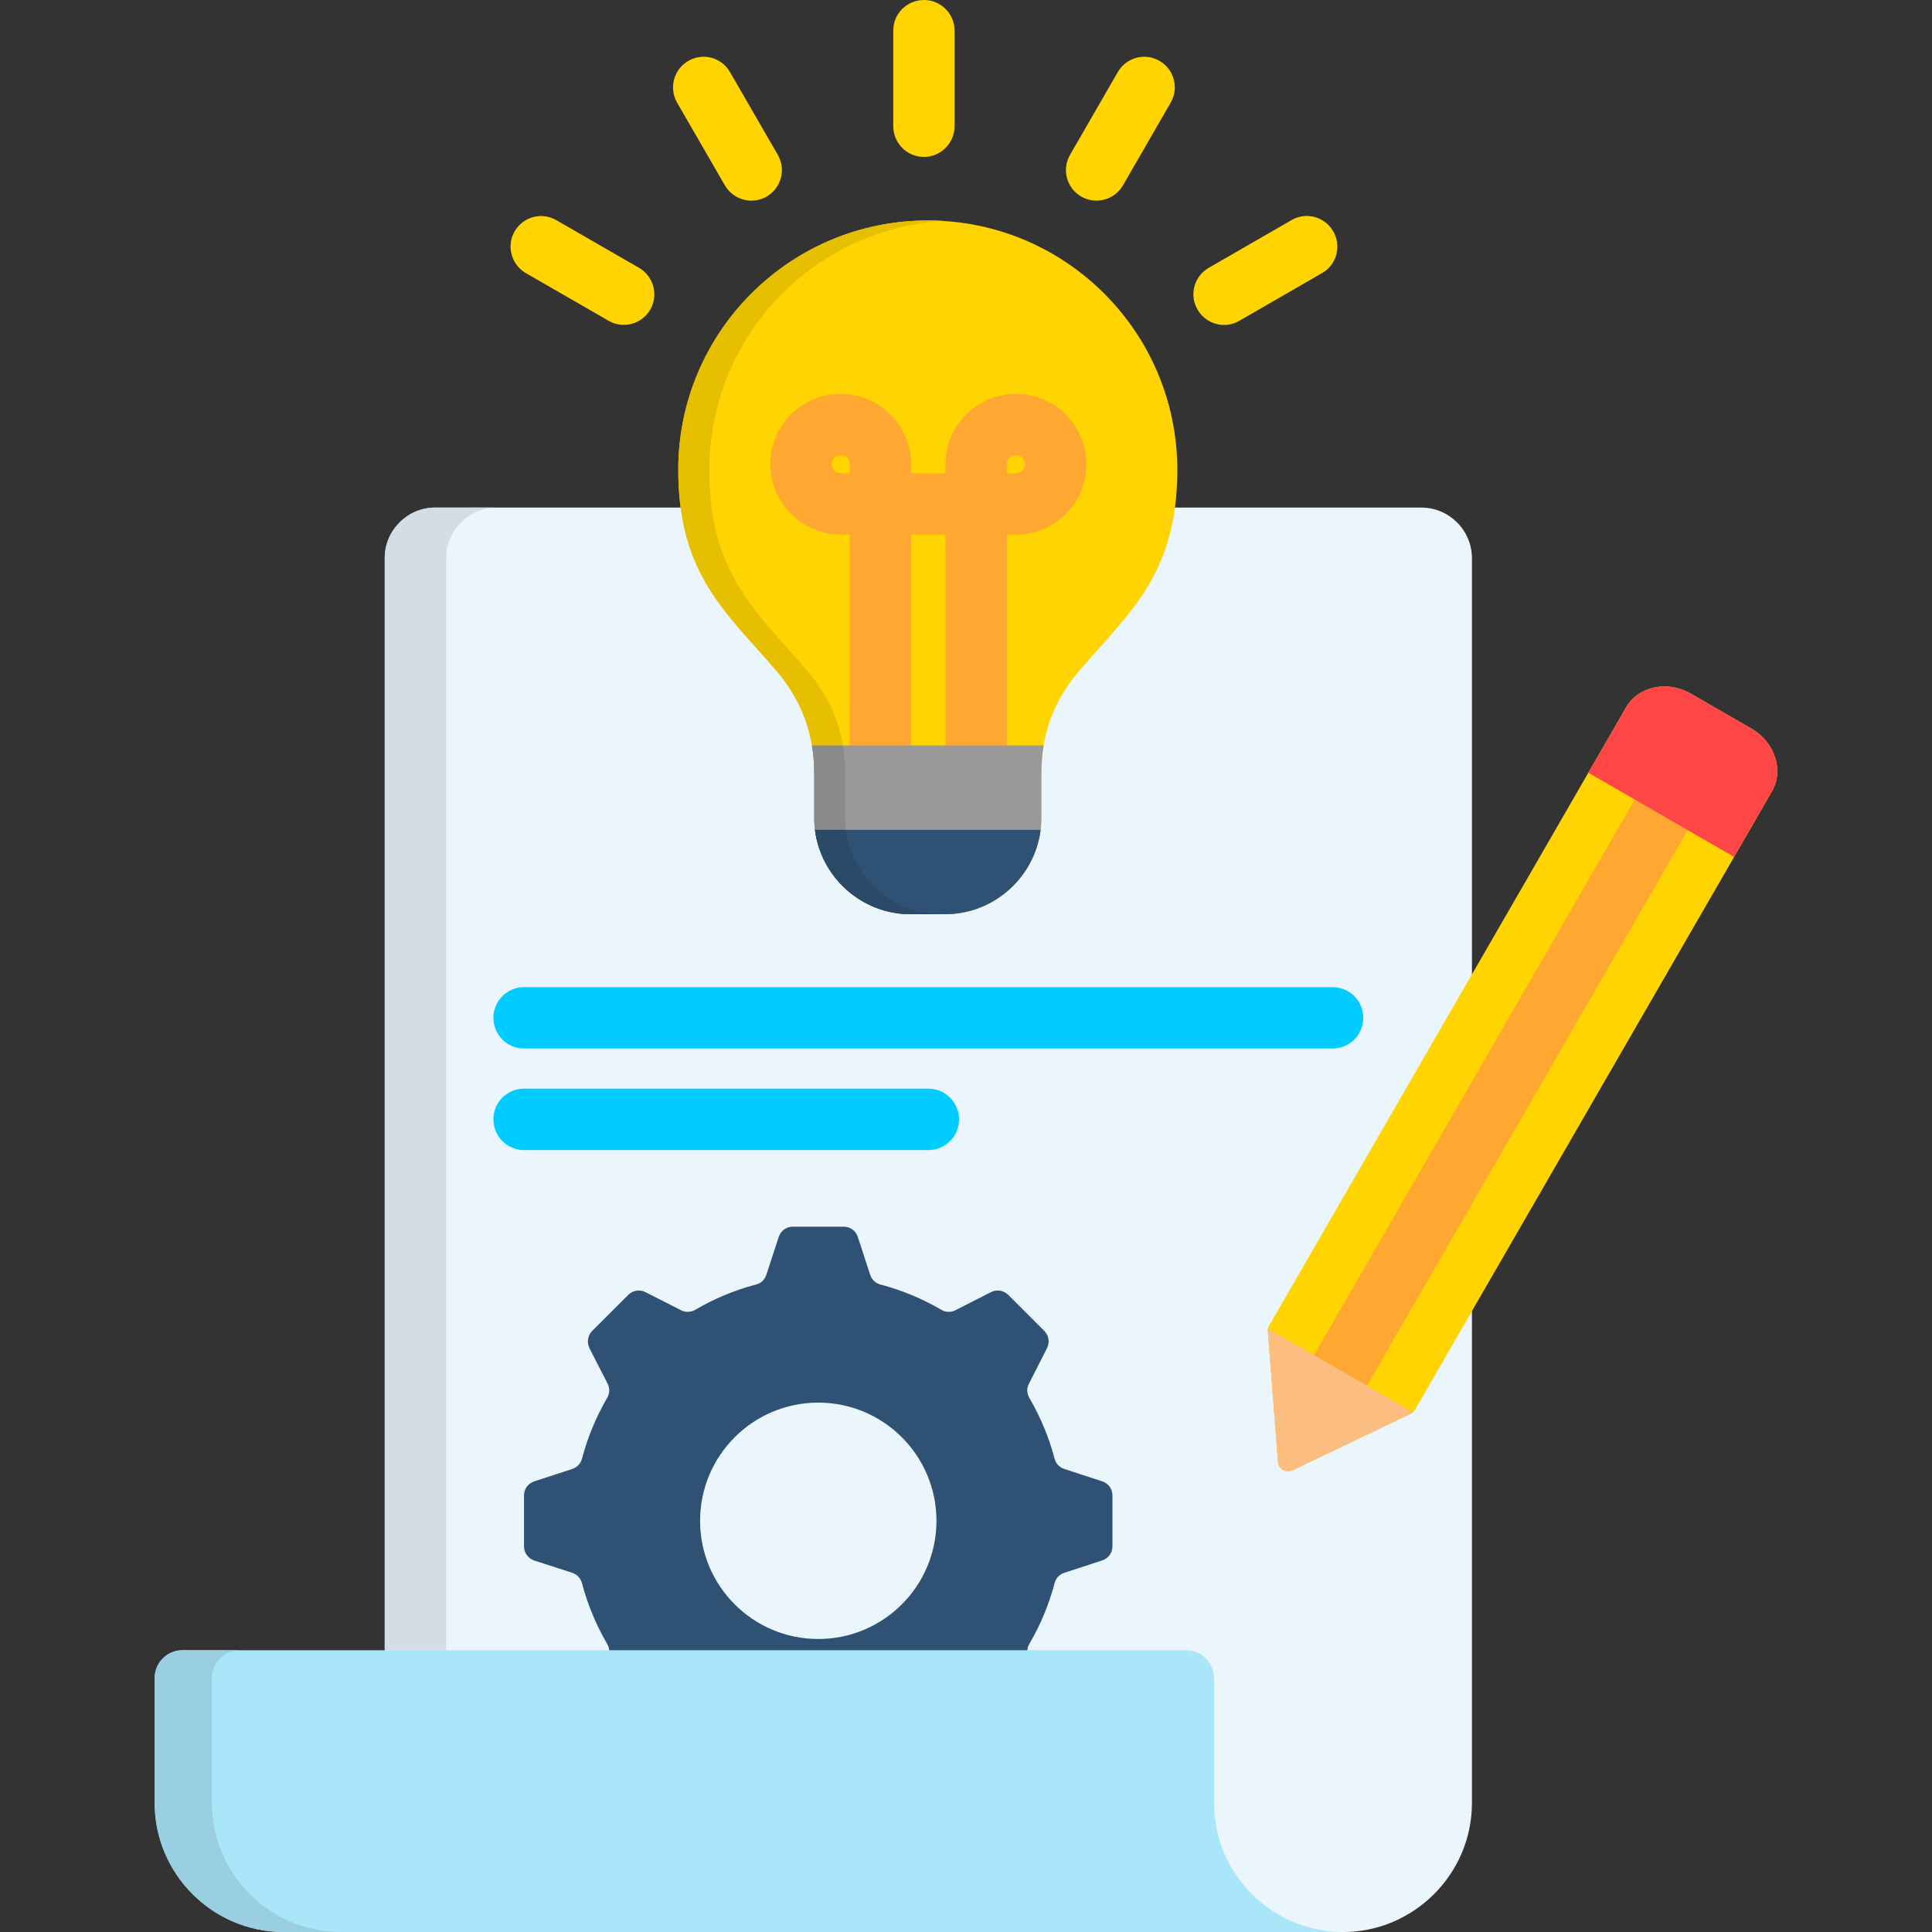 <svg id="Layer_1" enable-background="new 0 0 512 512" viewBox="0 0 512 512" xmlns="http://www.w3.org/2000/svg"><rect x="0" y="0" width="512" height="512" fill="#333333" stroke="none"/><g><path clip-rule="evenodd" d="m115.37 134.51h261.3c7.37 0 13.41 6.04 13.41 13.41v329.9c0 18.79-15.39 34.19-34.19 34.19h-253.93v-364.1c0-7.37 6.04-13.4 13.41-13.4z" fill="#ebf5fc" fill-rule="evenodd"/><path clip-rule="evenodd" d="m245.87 58.43c36.51 0 66.13 29.59 66.13 66.1 0 27.86-12.93 37.9-25.97 53.21-6.77 7.88-10.06 16.84-10.06 27.21v11.79c0 14.06-11.48 25.54-25.54 25.54h-4.56-4.56c-14.06 0-25.54-11.48-25.54-25.54v-11.79c0-10.38-3.29-19.33-10.03-27.21-13.07-15.31-25.99-25.34-25.99-53.21-.01-36.51 29.61-66.1 66.12-66.1z" fill="#ffd400" fill-rule="evenodd"/><path d="m222.8 120.62c-.65 0-1.25.28-1.7.71-.43.45-.71 1.05-.71 1.7 0 .65.28 1.25.71 1.7.45.43 1.05.71 1.7.71h2.38v-2.41c0-.65-.26-1.25-.71-1.7-.42-.43-1.02-.71-1.67-.71zm18.65 76.82c0 4.51-3.66 8.14-8.14 8.14s-8.14-3.63-8.14-8.14v-55.76h-2.38c-5.16 0-9.81-2.1-13.18-5.47s-5.47-8.05-5.47-13.18c0-5.13 2.1-9.81 5.47-13.18s8.02-5.47 13.18-5.47c5.13 0 9.81 2.1 13.18 5.47s5.47 8.05 5.47 13.18v2.41h9.13v-2.41c0-5.13 2.1-9.81 5.47-13.18s8.05-5.47 13.18-5.47c5.16 0 9.81 2.1 13.18 5.47 3.4 3.37 5.5 8.05 5.5 13.18 0 5.13-2.1 9.81-5.5 13.18-3.37 3.37-8.02 5.47-13.18 5.47h-2.38v55.76c0 4.51-3.66 8.14-8.14 8.14s-8.14-3.63-8.14-8.14v-55.76h-9.13v55.76zm27.78-76.82c-.65 0-1.25.28-1.67.71-.45.45-.71 1.05-.71 1.7v2.41h2.38c.65 0 1.28-.28 1.7-.71.43-.45.71-1.05.71-1.7 0-.65-.26-1.25-.71-1.7-.42-.43-1.05-.71-1.7-.71z" fill="#fea832"/><g clip-rule="evenodd" fill-rule="evenodd"><path d="m276.57 197.55c-.4 2.38-.6 4.85-.6 7.4v11.79c0 14.06-11.48 25.54-25.54 25.54h-4.56-4.56c-14.06 0-25.54-11.48-25.54-25.54v-11.79c0-2.55-.2-5.02-.6-7.4z" fill="#999"/><path d="m275.78 219.91c-1.56 12.56-12.36 22.37-25.34 22.37h-4.56-4.56c-12.98 0-23.78-9.81-25.34-22.37z" fill="#2f5274"/><path d="m245.87 58.43c1.39 0 2.75.03 4.11.11-34.61 2.13-62.02 30.87-62.02 65.99 0 27.86 12.9 37.9 25.97 53.21 5.1 5.95 8.22 12.5 9.44 19.81h-8.19c-1.25-7.31-4.37-13.86-9.44-19.81-13.07-15.31-25.99-25.34-25.99-53.21-.01-36.51 29.61-66.1 66.12-66.1z" fill="#e6bf00"/><path d="m223.37 197.55c.4 2.38.6 4.85.6 7.4v11.79c0 1.08.08 2.13.2 3.17h-8.19c-.14-1.05-.2-2.1-.2-3.17v-11.79c0-2.55-.2-5.02-.6-7.4z" fill="#8a8a8a"/><path d="m224.16 219.91c1.59 12.56 12.39 22.37 25.34 22.37h-3.63-4.56c-12.98 0-23.78-9.81-25.34-22.37z" fill="#2a4a68"/><path d="m448.07 183.8 16.1 9.3c6.21 3.6 8.65 11.08 5.41 16.64l-94.68 164.01c-.23.4-.51.65-.94.85l-31.49 15.08c-.77.37-1.64.31-2.47-.14-.79-.45-1.28-1.19-1.33-2.04l-2.69-34.81c-.03-.45.06-.85.28-1.25l94.68-164.01c3.21-5.56 10.92-7.2 17.13-3.63z" fill="#ffd400"/></g><path d="m358.41 373.92c-2.24 3.88-7.2 5.22-11.08 2.95-3.88-2.24-5.19-7.2-2.95-11.06l93.88-162.65c2.24-3.85 7.2-5.19 11.08-2.95s5.19 7.2 2.95 11.08z" fill="#fea832"/><path d="m139.35 72.37c-3.86-2.24-5.19-7.17-2.98-11.05 2.24-3.88 7.17-5.22 11.05-2.98l21.94 12.64c3.86 2.24 5.19 7.17 2.98 11.05-2.24 3.88-7.17 5.22-11.06 2.98zm97.37-64.26c0-4.48 3.63-8.11 8.14-8.11 4.48 0 8.11 3.63 8.11 8.11v25.34c0 4.48-3.63 8.14-8.11 8.14-4.51 0-8.14-3.66-8.14-8.14zm59.5 11c2.24-3.88 7.17-5.22 11.05-2.98 3.88 2.21 5.22 7.17 2.98 11.06l-12.64 21.91c-2.24 3.88-7.17 5.22-11.06 3-3.88-2.24-5.22-7.2-2.98-11.06zm46.03 39.23c3.86-2.27 8.82-.94 11.06 2.95 2.27 3.88.94 8.84-2.95 11.08l-21.91 12.64c-3.88 2.27-8.84.94-11.08-2.95-2.27-3.86-.94-8.82 2.95-11.08zm-162.82-31.15c-2.21-3.88-.88-8.84 3-11.06 3.85-2.24 8.82-.91 11.03 2.98l12.67 21.94c2.24 3.85.88 8.82-2.98 11.06-3.88 2.21-8.82.88-11.06-3z" fill="#ffd400"/><path clip-rule="evenodd" d="m200.32 340.42c-5.7 1.5-11.11 3.77-16.07 6.69-1.22.68-2.58.74-3.8.09l-9.38-4.76c-1.56-.79-3.37-.51-4.59.74l-9.52 9.5c-1.22 1.25-1.5 3.06-.74 4.62l4.79 9.35c.62 1.25.6 2.61-.11 3.8-2.89 4.99-5.16 10.4-6.66 16.1-.37 1.33-1.3 2.32-2.61 2.75l-10.01 3.26c-1.67.54-2.75 2.01-2.75 3.77v13.44c0 1.76 1.08 3.23 2.75 3.8l10.01 3.23c1.3.43 2.24 1.42 2.61 2.78 1.5 5.7 3.77 11.11 6.66 16.07.71 1.22.74 2.58.11 3.8l-4.79 9.38c-.77 1.56-.48 3.37.74 4.59l9.52 9.52c1.22 1.22 3.03 1.53 4.59.74l9.38-4.79c1.22-.62 2.58-.6 3.8.11 4.96 2.92 10.37 5.16 16.07 6.66 1.36.37 2.35 1.3 2.78 2.61l3.26 10.01c.54 1.67 2.01 2.75 3.77 2.75h13.44c1.76 0 3.23-1.08 3.77-2.75l3.26-10.01c.43-1.3 1.42-2.24 2.75-2.61 5.73-1.5 11.11-3.74 16.1-6.66 1.19-.71 2.55-.74 3.8-.11l9.35 4.79c1.56.79 3.37.48 4.62-.74l9.5-9.52c1.25-1.22 1.53-3.03.74-4.59l-4.76-9.38c-.65-1.22-.6-2.58.08-3.8 2.92-4.96 5.19-10.37 6.69-16.07.34-1.36 1.28-2.35 2.61-2.78l9.98-3.26c1.67-.54 2.75-2.01 2.75-3.77v-13.44c0-1.76-1.08-3.23-2.75-3.77l-9.98-3.26c-1.33-.43-2.27-1.42-2.61-2.75-1.5-5.7-3.77-11.11-6.69-16.1-.68-1.19-.74-2.55-.08-3.8l4.76-9.35c.79-1.56.51-3.37-.74-4.62l-9.5-9.5c-1.25-1.25-3.06-1.53-4.62-.74l-9.35 4.76c-1.25.65-2.61.6-3.8-.09-4.99-2.92-10.37-5.19-16.1-6.69-1.33-.34-2.32-1.28-2.75-2.61l-3.26-9.98c-.54-1.67-2.01-2.75-3.77-2.75h-13.44c-1.76 0-3.23 1.08-3.77 2.75l-3.26 9.98c-.43 1.33-1.42 2.27-2.78 2.61z" fill="#2f5274" fill-rule="evenodd"/><path clip-rule="evenodd" d="m248.17 403.03c0 17.29-14.03 31.32-31.32 31.32s-31.32-14.03-31.32-31.32 14.03-31.32 31.32-31.32 31.32 14.03 31.32 31.32z" fill="#ebf5fc" fill-rule="evenodd"/><path clip-rule="evenodd" d="m314.36 437.33h-266.03c-4.05 0-7.34 3.32-7.34 7.37v33.11c0 18.79 15.36 34.19 34.16 34.19h280.74c-18.79 0-34.16-15.39-34.16-34.19v-33.11c0-4.05-3.32-7.37-7.37-7.37z" fill="#aae6fa" fill-rule="evenodd"/><path d="m138.87 277.86c-4.48 0-8.11-3.63-8.11-8.14 0-4.48 3.63-8.11 8.11-8.11h214.3c4.48 0 8.11 3.63 8.11 8.11 0 4.51-3.63 8.14-8.11 8.14zm0 26.92c-4.48 0-8.11-3.63-8.11-8.14 0-4.48 3.63-8.14 8.11-8.14h107.15c4.48 0 8.14 3.66 8.14 8.14 0 4.51-3.66 8.14-8.14 8.14z" fill="#0cf"/><path clip-rule="evenodd" d="m374.48 374.26c-.14.14-.31.26-.51.34l-31.49 15.08c-.77.37-1.64.31-2.47-.14-.79-.45-1.28-1.19-1.33-2.04l-2.69-34.81c-.03-.23 0-.43.03-.62z" fill="#fbbd80" fill-rule="evenodd"/><path clip-rule="evenodd" d="m448.07 183.8 16.1 9.3c6.21 3.6 8.65 11.08 5.41 16.64l-10.01 17.35-38.64-22.31 10.01-17.35c3.21-5.56 10.92-7.2 17.13-3.63z" fill="#ff4646" fill-rule="evenodd"/><path clip-rule="evenodd" d="m63.52 437.33h-15.19c-4.05 0-7.34 3.32-7.34 7.37v33.11c0 18.79 15.36 34.19 34.16 34.19h15.19c-18.79 0-34.19-15.39-34.19-34.19v-33.11c0-4.05 3.32-7.37 7.37-7.37z" fill="#99cfe1" fill-rule="evenodd"/><path clip-rule="evenodd" d="m115.37 134.51h16.27c-7.4 0-13.41 6.04-13.41 13.41v289.42h-16.27v-289.43c0-7.37 6.04-13.4 13.41-13.4z" fill="#d4dde3" fill-rule="evenodd"/></g></svg>